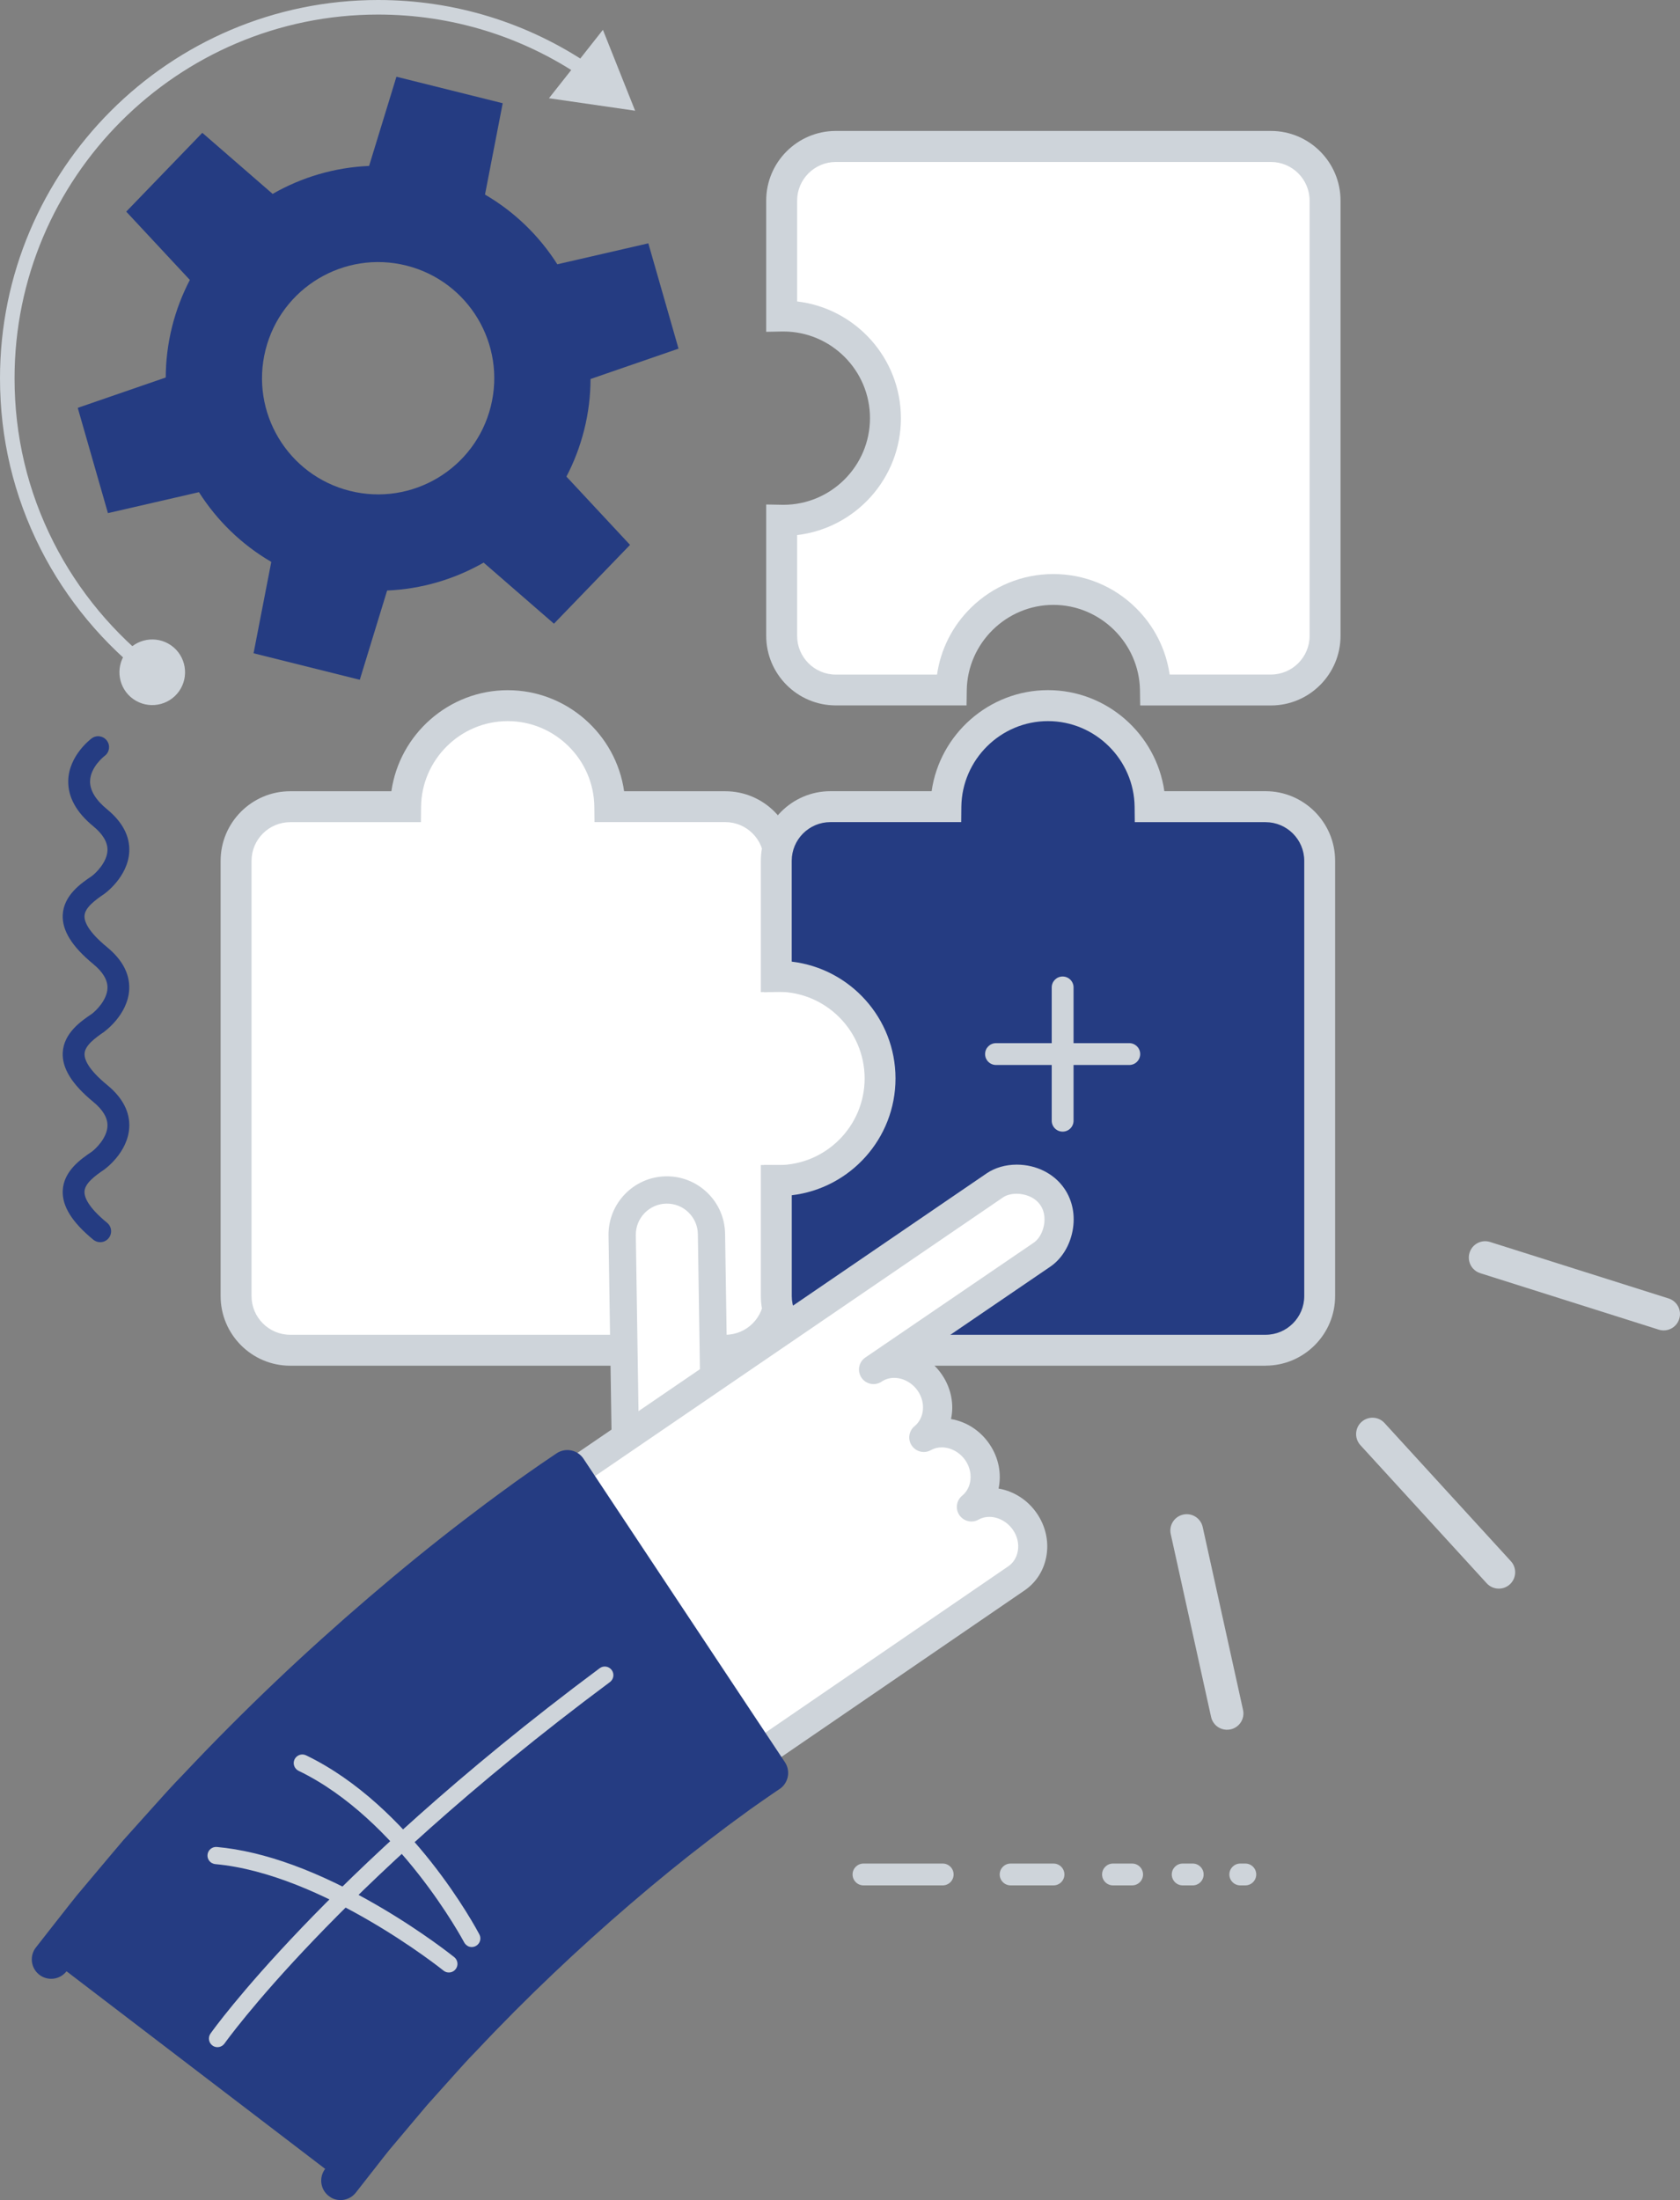<?xml version="1.0" encoding="UTF-8"?><svg xmlns="http://www.w3.org/2000/svg" viewBox="0 0 323.26 423.21"><rect x="0" y="0" width="323.26" height="423.21" fill="#808080" stroke="none"/><defs><style>.d{fill:#ced4da;}.e{fill:#fff;}.f{fill:#253c82;}</style></defs><g id="a"/><g id="b"><g id="c"><g><g><path class="d" d="M166.15,362.69h15.24c1.16,0,2.1-.94,2.1-2.1s-.94-2.1-2.1-2.1h-15.24c-1.16,0-2.1,.94-2.1,2.1s.94,2.1,2.1,2.1Z"/><path class="d" d="M194.46,362.69h8.25c1.16,0,2.1-.94,2.1-2.1s-.94-2.1-2.1-2.1h-8.25c-1.16,0-2.1,.94-2.1,2.1s.94,2.1,2.1,2.1Z"/><path class="d" d="M214.16,362.69h3.68c1.16,0,2.1-.94,2.1-2.1s-.94-2.1-2.1-2.1h-3.68c-1.16,0-2.1,.94-2.1,2.1s.94,2.1,2.1,2.1Z"/><path class="d" d="M227.57,362.69h1.93c1.16,0,2.1-.94,2.1-2.1s-.94-2.1-2.1-2.1h-1.93c-1.16,0-2.1,.94-2.1,2.1s.94,2.1,2.1,2.1Z"/><path class="d" d="M238.65,362.69h.97c1.16,0,2.1-.94,2.1-2.1s-.94-2.1-2.1-2.1h-.97c-1.16,0-2.1,.94-2.1,2.1s.94,2.1,2.1,2.1Z"/></g><path class="f" d="M93.32,37.44l3.41-17.58-20.45-5.1-5.26,17.16c-6.61,.28-12.97,2.17-18.56,5.38l-13.53-11.75-14.64,15.16,12.24,13.14c-1.45,2.79-2.61,5.78-3.41,8.96-.82,3.28-1.22,6.57-1.23,9.81l-16.93,5.84,5.81,20.25,17.51-4.03c3.46,5.44,8.2,10.08,13.92,13.41l-3.41,17.58,20.44,5.1,5.26-17.17c6.62-.28,12.97-2.17,18.57-5.37l13.53,11.75,14.64-15.16-12.24-13.14c1.46-2.79,2.61-5.78,3.41-8.96,.83-3.28,1.22-6.57,1.23-9.81l16.93-5.84-5.81-20.26-17.51,4.03c-3.46-5.44-8.19-10.07-13.92-13.41Zm1.11,40.76c-3,11.97-15.14,19.23-27.11,16.23-11.97-3-19.23-15.14-16.23-27.11,3-11.97,15.14-19.23,27.11-16.23,11.97,3.01,19.23,15.14,16.23,27.11Z"/><g><path class="e" d="M150.4,187.82c-.14,0-.28,0-.42,.01v-22.23c0-5.75-4.66-10.41-10.42-10.41h-22.22c-.11-10.75-8.86-19.44-19.64-19.44s-19.53,8.68-19.64,19.44h-22.22c-5.75,0-10.41,4.66-10.41,10.41v83.73c0,5.75,4.66,10.41,10.41,10.41h83.73c5.75,0,10.42-4.66,10.42-10.41v-22.23c.14,0,.28,.01,.42,.01,10.85,0,19.65-8.8,19.65-19.65s-8.8-19.65-19.65-19.65Z"/><path class="d" d="M139.57,262.72H55.84c-7.38,0-13.39-6.01-13.39-13.39v-83.73c0-7.38,6.01-13.39,13.39-13.39h19.47c1.56-10.96,11.05-19.44,22.39-19.44s20.83,8.48,22.39,19.44h19.47c7.39,0,13.39,6.01,13.39,13.39v19.39c11.27,1.28,20.06,10.87,20.06,22.48s-8.79,21.2-20.06,22.48v19.38c0,7.38-6.01,13.39-13.39,13.39ZM55.84,158.16c-4.1,0-7.44,3.34-7.44,7.44v83.73c0,4.1,3.34,7.44,7.44,7.44h83.73c4.1,0,7.44-3.34,7.44-7.44v-25.23l3,.03c.09,0,.17,0,.26,0,.04,0,.08,0,.12,0,9.19,0,16.67-7.48,16.67-16.67s-7.48-16.67-16.67-16.67c-.06,0-.12,0-.19,0l-3.2,.09v-25.29c0-4.1-3.34-7.44-7.44-7.44h-25.17l-.03-2.94c-.1-9.09-7.57-16.49-16.67-16.49s-16.57,7.4-16.67,16.5l-.03,2.94h-25.17Z"/></g><g><path class="e" d="M244.55,28.18h-83.73c-5.75,0-10.41,4.66-10.41,10.42v22.22c.11,0,.21,0,.32,0,10.85,0,19.65,8.8,19.65,19.65s-8.8,19.65-19.65,19.65c-.11,0-.21,0-.32,0v22.23c0,5.75,4.66,10.41,10.41,10.41h22.22c.16-10.71,8.89-19.34,19.64-19.34s19.48,8.63,19.64,19.34h22.23c5.75,0,10.41-4.66,10.41-10.41V38.6c0-5.75-4.66-10.42-10.41-10.42Z"/><path class="d" d="M244.55,135.71h-25.16l-.04-2.93c-.14-9.05-7.61-16.42-16.66-16.42s-16.53,7.36-16.67,16.41l-.04,2.93h-25.16c-7.38,0-13.39-6.01-13.39-13.39v-25.26l3.3,.06c9.19,0,16.67-7.48,16.67-16.67s-7.48-16.67-16.67-16.67h-.28l-3.02,.06v-25.25c0-7.38,6.01-13.39,13.39-13.39h83.73c7.38,0,13.39,6.01,13.39,13.39V122.32c0,7.38-6.01,13.39-13.39,13.39Zm-19.48-5.95h19.48c4.1,0,7.44-3.34,7.44-7.44V38.6c0-4.1-3.34-7.44-7.44-7.44h-83.73c-4.1,0-7.44,3.34-7.44,7.44v19.39c11.23,1.32,19.97,10.89,19.97,22.47s-8.74,21.15-19.97,22.47v19.4c0,4.1,3.34,7.44,7.44,7.44h19.48c.7-4.85,2.95-9.33,6.5-12.83,4.26-4.2,9.9-6.51,15.88-6.51s11.62,2.31,15.88,6.51c3.55,3.5,5.8,7.98,6.5,12.83Z"/></g><g><path class="f" d="M243.52,155.19h-22.22c-.11-10.75-8.86-19.44-19.64-19.44s-19.53,8.68-19.64,19.44h-22.22c-5.75,0-10.41,4.66-10.41,10.41v22.23c.11,0,.21,0,.32,0,10.85,0,19.65,8.79,19.65,19.65s-8.8,19.65-19.65,19.65c-.11,0-.21,0-.32,0v22.22c0,5.75,4.66,10.41,10.41,10.41h83.73c5.75,0,10.41-4.66,10.41-10.41v-83.73c0-5.75-4.66-10.41-10.41-10.41Z"/><path class="d" d="M243.52,262.72h-83.73c-7.38,0-13.39-6.01-13.39-13.39v-25.22l2.99,.02c.08,0,.16,0,.25,0h.06c9.19,0,16.67-7.48,16.67-16.67s-7.48-16.67-16.67-16.67h-.27l-3.03,.06v-25.26c0-7.38,6.01-13.39,13.39-13.39h19.47c1.56-10.96,11.05-19.44,22.39-19.44s20.83,8.48,22.39,19.44h19.47c7.38,0,13.39,6.01,13.39,13.39v83.73c0,7.38-6.01,13.39-13.39,13.39Zm-91.17-32.79v19.4c0,4.1,3.34,7.44,7.44,7.44h83.73c4.1,0,7.44-3.34,7.44-7.44v-83.73c0-4.1-3.34-7.44-7.44-7.44h-25.17l-.03-2.94c-.1-9.1-7.57-16.5-16.67-16.5s-16.57,7.4-16.67,16.49l-.03,2.94h-25.17c-4.1,0-7.44,3.34-7.44,7.44v19.4c11.23,1.32,19.97,10.89,19.97,22.47s-8.74,21.15-19.97,22.47Z"/></g><g><path class="d" d="M286.07,304.58l-24.31-26.58c-1.17-1.28-1.08-3.28,.2-4.45,1.29-1.17,3.28-1.09,4.45,.2l24.31,26.58c1.17,1.28,1.08,3.28-.2,4.45-1.28,1.17-3.28,1.08-4.45-.2Z"/><path class="d" d="M283.45,244.05c-.73-.8-1.03-1.97-.68-3.08,.53-1.66,2.29-2.58,3.95-2.05l34.34,10.86c1.66,.53,2.58,2.29,2.05,3.95-.52,1.66-2.29,2.58-3.95,2.05l-34.34-10.86c-.54-.17-1.01-.48-1.37-.88Z"/><path class="d" d="M233.78,331.73c-.36-.39-.63-.89-.75-1.45l-7.76-35.17c-.38-1.7,.7-3.38,2.4-3.75,1.7-.38,3.38,.7,3.75,2.4l7.76,35.17c.38,1.7-.7,3.38-2.4,3.75-1.14,.25-2.27-.15-3.01-.95Z"/></g><g><g><path class="e" d="M136.9,237.37c-.07-4.75-3.98-8.53-8.72-8.46-4.74,.07-8.53,3.98-8.46,8.73l.71,46.39,17.18-.26-.71-46.39Z"/><path class="d" d="M120.15,286.64c-1.3-.13-2.33-1.23-2.35-2.57l-.71-46.39c-.09-6.19,4.86-11.29,11.04-11.39,3-.05,5.83,1.08,7.98,3.16,2.15,2.08,3.36,4.88,3.41,7.88l.71,46.39c.02,1.45-1.14,2.64-2.58,2.66-1.45,.02-2.64-1.13-2.66-2.58l-.71-46.39c-.02-1.59-.67-3.08-1.81-4.19-1.14-1.11-2.65-1.71-4.25-1.68-3.29,.05-5.92,2.77-5.88,6.06l.71,46.39c.02,1.45-1.13,2.64-2.58,2.66-.11,0-.21,0-.32-.01Z"/></g><g><path class="e" d="M197.24,292.74c-2.39-3.5-6.93-4.76-10.32-2.86,2.99-2.46,3.55-7.02,1.17-10.51-2.39-3.51-6.93-4.76-10.33-2.86,2.99-2.45,3.55-7.02,1.17-10.51-2.5-3.68-7.4-4.89-10.83-2.55l32.42-22.1c3.06-2.08,4.5-7.42,1.99-11.11-2.51-3.68-8.01-4.3-11.07-2.23l-88.64,60.53,34.75,54.82,58.02-39.73c3.44-2.34,4.19-7.21,1.68-10.9Z"/><path class="d" d="M137.54,346.17c-.19,0-.38-.02-.56-.06-.75-.15-1.39-.6-1.8-1.24l-34.75-54.82c-.81-1.27-.46-2.96,.79-3.81l88.64-60.53c1.59-1.08,3.63-1.67,5.77-1.67,3.78,0,7.22,1.73,9.19,4.63,1.56,2.29,2.12,5.17,1.56,8.1-.55,2.91-2.12,5.42-4.29,6.9l-25,17.04c1.63,.86,3.06,2.12,4.15,3.72,1.8,2.64,2.36,5.74,1.75,8.55,2.95,.5,5.64,2.22,7.4,4.82,1.8,2.64,2.35,5.74,1.75,8.55,2.95,.5,5.64,2.22,7.4,4.82,1.61,2.37,2.27,5.2,1.84,7.96-.44,2.83-1.95,5.26-4.26,6.83l-58.01,39.72c-.47,.32-1.02,.49-1.58,.49Zm-30.93-56.83l31.75,50.08,55.62-38.09c1.02-.69,1.69-1.78,1.88-3.06,.21-1.35-.12-2.76-.94-3.95-1.06-1.55-2.81-2.52-4.56-2.52-.76,0-1.46,.18-2.08,.53-1.27,.71-2.86,.33-3.68-.87-.82-1.2-.58-2.82,.54-3.74,1.89-1.55,2.16-4.52,.63-6.77-1.06-1.55-2.8-2.52-4.56-2.52-.76,0-1.46,.18-2.09,.53-1.26,.71-2.86,.33-3.68-.87-.82-1.2-.58-2.82,.54-3.74,1.89-1.55,2.17-4.52,.63-6.77-1.06-1.56-2.81-2.52-4.57-2.52-.87,0-1.7,.25-2.38,.71-1.28,.87-3.02,.54-3.89-.74-.87-1.28-.54-3.02,.74-3.89l32.42-22.1c.93-.63,1.67-1.9,1.94-3.32,.16-.84,.29-2.47-.69-3.9-1.1-1.61-3.07-2.18-4.56-2.18-1.01,0-1.97,.25-2.62,.7l-86.4,59Z"/></g><path class="f" d="M109.19,282.7l-.38,.25c-.23,.16-.58,.39-1.04,.7-.44,.3-.99,.68-1.63,1.11-.65,.44-1.36,.94-2.15,1.5-.79,.56-1.67,1.18-2.62,1.85-.93,.68-1.93,1.41-3.01,2.19-2.17,1.56-4.5,3.36-7.08,5.31-10.25,7.84-23.27,18.79-35.62,30.53-6.18,5.86-12.19,11.91-17.67,17.75-2.79,2.86-5.34,5.8-7.81,8.52-1.23,1.37-2.42,2.7-3.58,3.99-1.13,1.31-2.2,2.6-3.24,3.83-2.07,2.46-3.97,4.72-5.65,6.73-1.64,2.04-3.04,3.86-4.21,5.34-2.32,2.97-3.65,4.66-3.65,4.66l55.68,42.53s1.1-1.4,3.02-3.85c.97-1.22,2.11-2.72,3.47-4.42,1.4-1.67,2.99-3.54,4.71-5.59,.86-1.02,1.75-2.1,2.69-3.2,.97-1.08,1.97-2.19,3-3.34,2.07-2.28,4.19-4.75,6.55-7.16,4.62-4.91,9.69-10.03,14.93-14.99,10.45-9.94,21.55-19.27,30.04-25.76,2.13-1.6,4.07-3.11,5.8-4.35,.86-.63,1.67-1.22,2.42-1.77,.74-.52,1.42-1,2.04-1.44,.62-.44,1.16-.82,1.62-1.13,.46-.32,.86-.58,1.18-.8,.32-.22,.56-.39,.71-.48,.15-.1,.23-.15,.23-.15l-38.76-58.37Z"/><path class="f" d="M63.7,422.73c-.16-.09-.32-.2-.47-.31-1.62-1.27-1.9-3.62-.63-5.24l3.02-3.85c.36-.45,.73-.93,1.13-1.44,.7-.9,1.49-1.92,2.37-3.01,.02-.02,.04-.05,.05-.07l4.71-5.6c.32-.38,.63-.75,.96-1.14,.57-.68,1.16-1.38,1.77-2.09,.02-.02,.04-.04,.05-.06l3-3.34c.6-.66,1.19-1.32,1.78-1.99,1.53-1.71,3.11-3.49,4.85-5.26,4.88-5.19,9.95-10.27,15.05-15.12,9.59-9.13,20.66-18.61,30.34-26.02,.66-.5,1.28-.97,1.88-1.43,1.41-1.07,2.75-2.09,4-2.98l2.4-1.75s.03-.02,.05-.04l2.03-1.44c.26-.18,.5-.36,.73-.52l-34.63-52.16c-.61,.42-1.27,.88-2.01,1.4l-2.6,1.84-2.98,2.17c-1.6,1.15-3.31,2.45-5.12,3.83-.62,.47-1.26,.95-1.91,1.45-11.32,8.66-24.19,19.69-35.29,30.26-5.96,5.65-11.85,11.57-17.53,17.6-.02,.02-.03,.03-.05,.05-2.01,2.06-3.91,4.19-5.75,6.24-.66,.74-1.31,1.47-1.96,2.18l-3.54,3.95c-.73,.85-1.44,1.69-2.12,2.51-.36,.43-.72,.86-1.07,1.27l-5.62,6.68c-1.08,1.34-2.06,2.6-2.93,3.71-.43,.56-.84,1.08-1.23,1.57l-3.64,4.65c-1.27,1.62-3.62,1.91-5.24,.64-1.62-1.27-1.91-3.62-.64-5.24l3.65-4.66c.39-.49,.79-1.01,1.22-1.55,.89-1.14,1.9-2.43,3.02-3.82,.02-.02,.03-.04,.05-.06l5.65-6.72c.36-.42,.71-.84,1.06-1.26,.71-.85,1.45-1.72,2.21-2.61,.02-.02,.03-.04,.05-.05l3.58-3.99c.65-.72,1.29-1.43,1.94-2.16,1.89-2.11,3.83-4.29,5.95-6.45,5.77-6.13,11.76-12.14,17.8-17.88,11.29-10.74,24.38-21.96,35.92-30.79,.67-.5,1.29-.98,1.91-1.45,1.85-1.41,3.6-2.73,5.26-3.93l2.99-2.18s.03-.02,.04-.03l2.62-1.85c.8-.57,1.53-1.08,2.21-1.54l3.07-2.08c1.72-1.14,4.03-.67,5.17,1.05l38.75,58.37c.55,.83,.75,1.84,.55,2.81-.2,.97-.77,1.83-1.6,2.37l-.23,.15-.03,.02c-.12,.08-.34,.23-.62,.42l-1.18,.81c-.43,.29-.94,.65-1.57,1.09l-2.02,1.42-2.39,1.75-.03,.02c-1.17,.83-2.46,1.82-3.84,2.87-.61,.46-1.24,.94-1.88,1.43-9.46,7.23-20.3,16.53-29.71,25.49-5.02,4.76-9.99,9.75-14.78,14.85-.02,.02-.04,.04-.06,.06-1.63,1.66-3.16,3.37-4.64,5.03-.61,.68-1.21,1.36-1.81,2.02l-2.96,3.3c-.58,.67-1.13,1.33-1.67,1.98-.33,.39-.65,.78-.98,1.16l-4.68,5.56c-.84,1.04-1.6,2.02-2.28,2.89-.41,.53-.79,1.02-1.15,1.47l-3.01,3.84c-1.15,1.47-3.19,1.84-4.77,.95Z"/><path class="d" d="M41.04,393.6s-.09-.06-.14-.09c-.75-.53-.92-1.56-.4-2.31,.22-.32,5.61-7.88,17.57-20.38,11.01-11.5,29.88-29.49,57.31-49.9,.73-.55,1.77-.4,2.32,.34,.55,.74,.39,1.77-.34,2.32-27.24,20.26-45.98,38.12-56.9,49.53-11.8,12.32-17.21,19.93-17.26,20-.5,.7-1.44,.9-2.17,.49Z"/><g><path class="d" d="M40.76,358.39c-.55-.31-.89-.92-.83-1.59,.08-.91,.89-1.58,1.8-1.5,9.12,.83,19.58,4.65,31.1,11.37,8.53,4.97,14.33,9.64,14.58,9.83,.71,.57,.82,1.62,.25,2.33-.57,.71-1.62,.83-2.33,.25-.23-.19-23.25-18.6-43.89-20.48-.24-.02-.47-.1-.67-.21Z"/><path class="d" d="M89.96,374.32c-.27-.15-.49-.38-.65-.67-.13-.24-12.67-23.75-31.86-33-.82-.4-1.17-1.39-.77-2.21,.4-.82,1.39-1.17,2.21-.77,20.2,9.74,32.82,33.44,33.35,34.45,.43,.81,.12,1.81-.7,2.24-.52,.27-1.12,.24-1.59-.03Z"/></g></g><path class="f" d="M20.04,198.48s4.58-3.23,4.82-8.14c.14-2.96-1.29-5.69-4.25-8.13-3.69-3.03-4.4-4.95-4.35-6.02,.07-1.58,2-3,3.79-4.22,.05-.03,4.58-3.23,4.82-8.14,.14-2.96-1.29-5.69-4.25-8.13-2.22-1.82-3.32-3.65-3.29-5.42,.05-2.74,2.75-4.83,2.81-4.87,.93-.69,1.12-2,.43-2.93-.69-.93-2.01-1.13-2.94-.43-.18,.13-4.38,3.3-4.5,8.11-.08,3.14,1.54,6.1,4.82,8.79,1.86,1.53,2.77,3.08,2.73,4.62-.07,2.29-2.23,4.38-3,4.95-2.04,1.38-5.43,3.68-5.61,7.48-.14,3,1.78,6.09,5.88,9.46,1.86,1.53,2.77,3.08,2.73,4.62-.07,2.29-2.23,4.38-3,4.95-2.04,1.38-5.43,3.68-5.61,7.48-.14,3,1.78,6.09,5.88,9.46,1.86,1.53,2.77,3.08,2.73,4.62-.07,2.29-2.23,4.38-3,4.95-2.04,1.38-5.43,3.68-5.61,7.48-.14,3,1.78,6.09,5.88,9.46,.39,.32,.86,.48,1.33,.48,.61,0,1.21-.26,1.62-.77,.74-.9,.61-2.22-.29-2.96-3.69-3.03-4.4-4.95-4.35-6.02,.07-1.58,2-3,3.79-4.22,.04-.03,4.58-3.22,4.82-8.14,.14-2.96-1.29-5.7-4.25-8.13-3.69-3.03-4.4-4.95-4.35-6.02,.07-1.58,2-3,3.79-4.22Z"/><path class="d" d="M217.29,200.67h-10.72v-10.72c0-1.16-.94-2.1-2.1-2.1s-2.1,.94-2.1,2.1v10.72h-10.72c-1.16,0-2.1,.94-2.1,2.1s.94,2.1,2.1,2.1h10.72v10.72c0,1.16,.94,2.1,2.1,2.1s2.1-.94,2.1-2.1v-10.72h10.72c1.16,0,2.1-.94,2.1-2.1s-.94-2.1-2.1-2.1Z"/><g><path class="d" d="M29.52,130.94c-.3,0-.59-.09-.85-.29-8.72-6.65-15.93-15.32-20.87-25.07C2.62,95.35,0,84.31,0,72.76,0,32.64,32.64,0,72.76,0c14.66,0,28.79,4.34,40.86,12.55,.64,.43,.8,1.3,.37,1.94-.43,.64-1.31,.81-1.94,.37-11.61-7.89-25.2-12.06-39.29-12.06C34.19,2.8,2.8,34.19,2.8,72.76c0,11.1,2.52,21.72,7.5,31.55,4.75,9.38,11.69,17.72,20.07,24.11,.61,.47,.73,1.35,.26,1.96-.28,.36-.69,.55-1.11,.55Z"/><path class="d" d="M32.95,124.17c2.84,2.02,3.51,5.96,1.5,8.81-2.02,2.84-5.96,3.51-8.81,1.5-2.84-2.02-3.51-5.96-1.5-8.81,2.02-2.84,5.96-3.51,8.81-1.5Z"/><polygon class="d" points="105.63 18.9 122.21 21.3 116.01 5.74 105.63 18.9"/></g></g></g></g></svg>